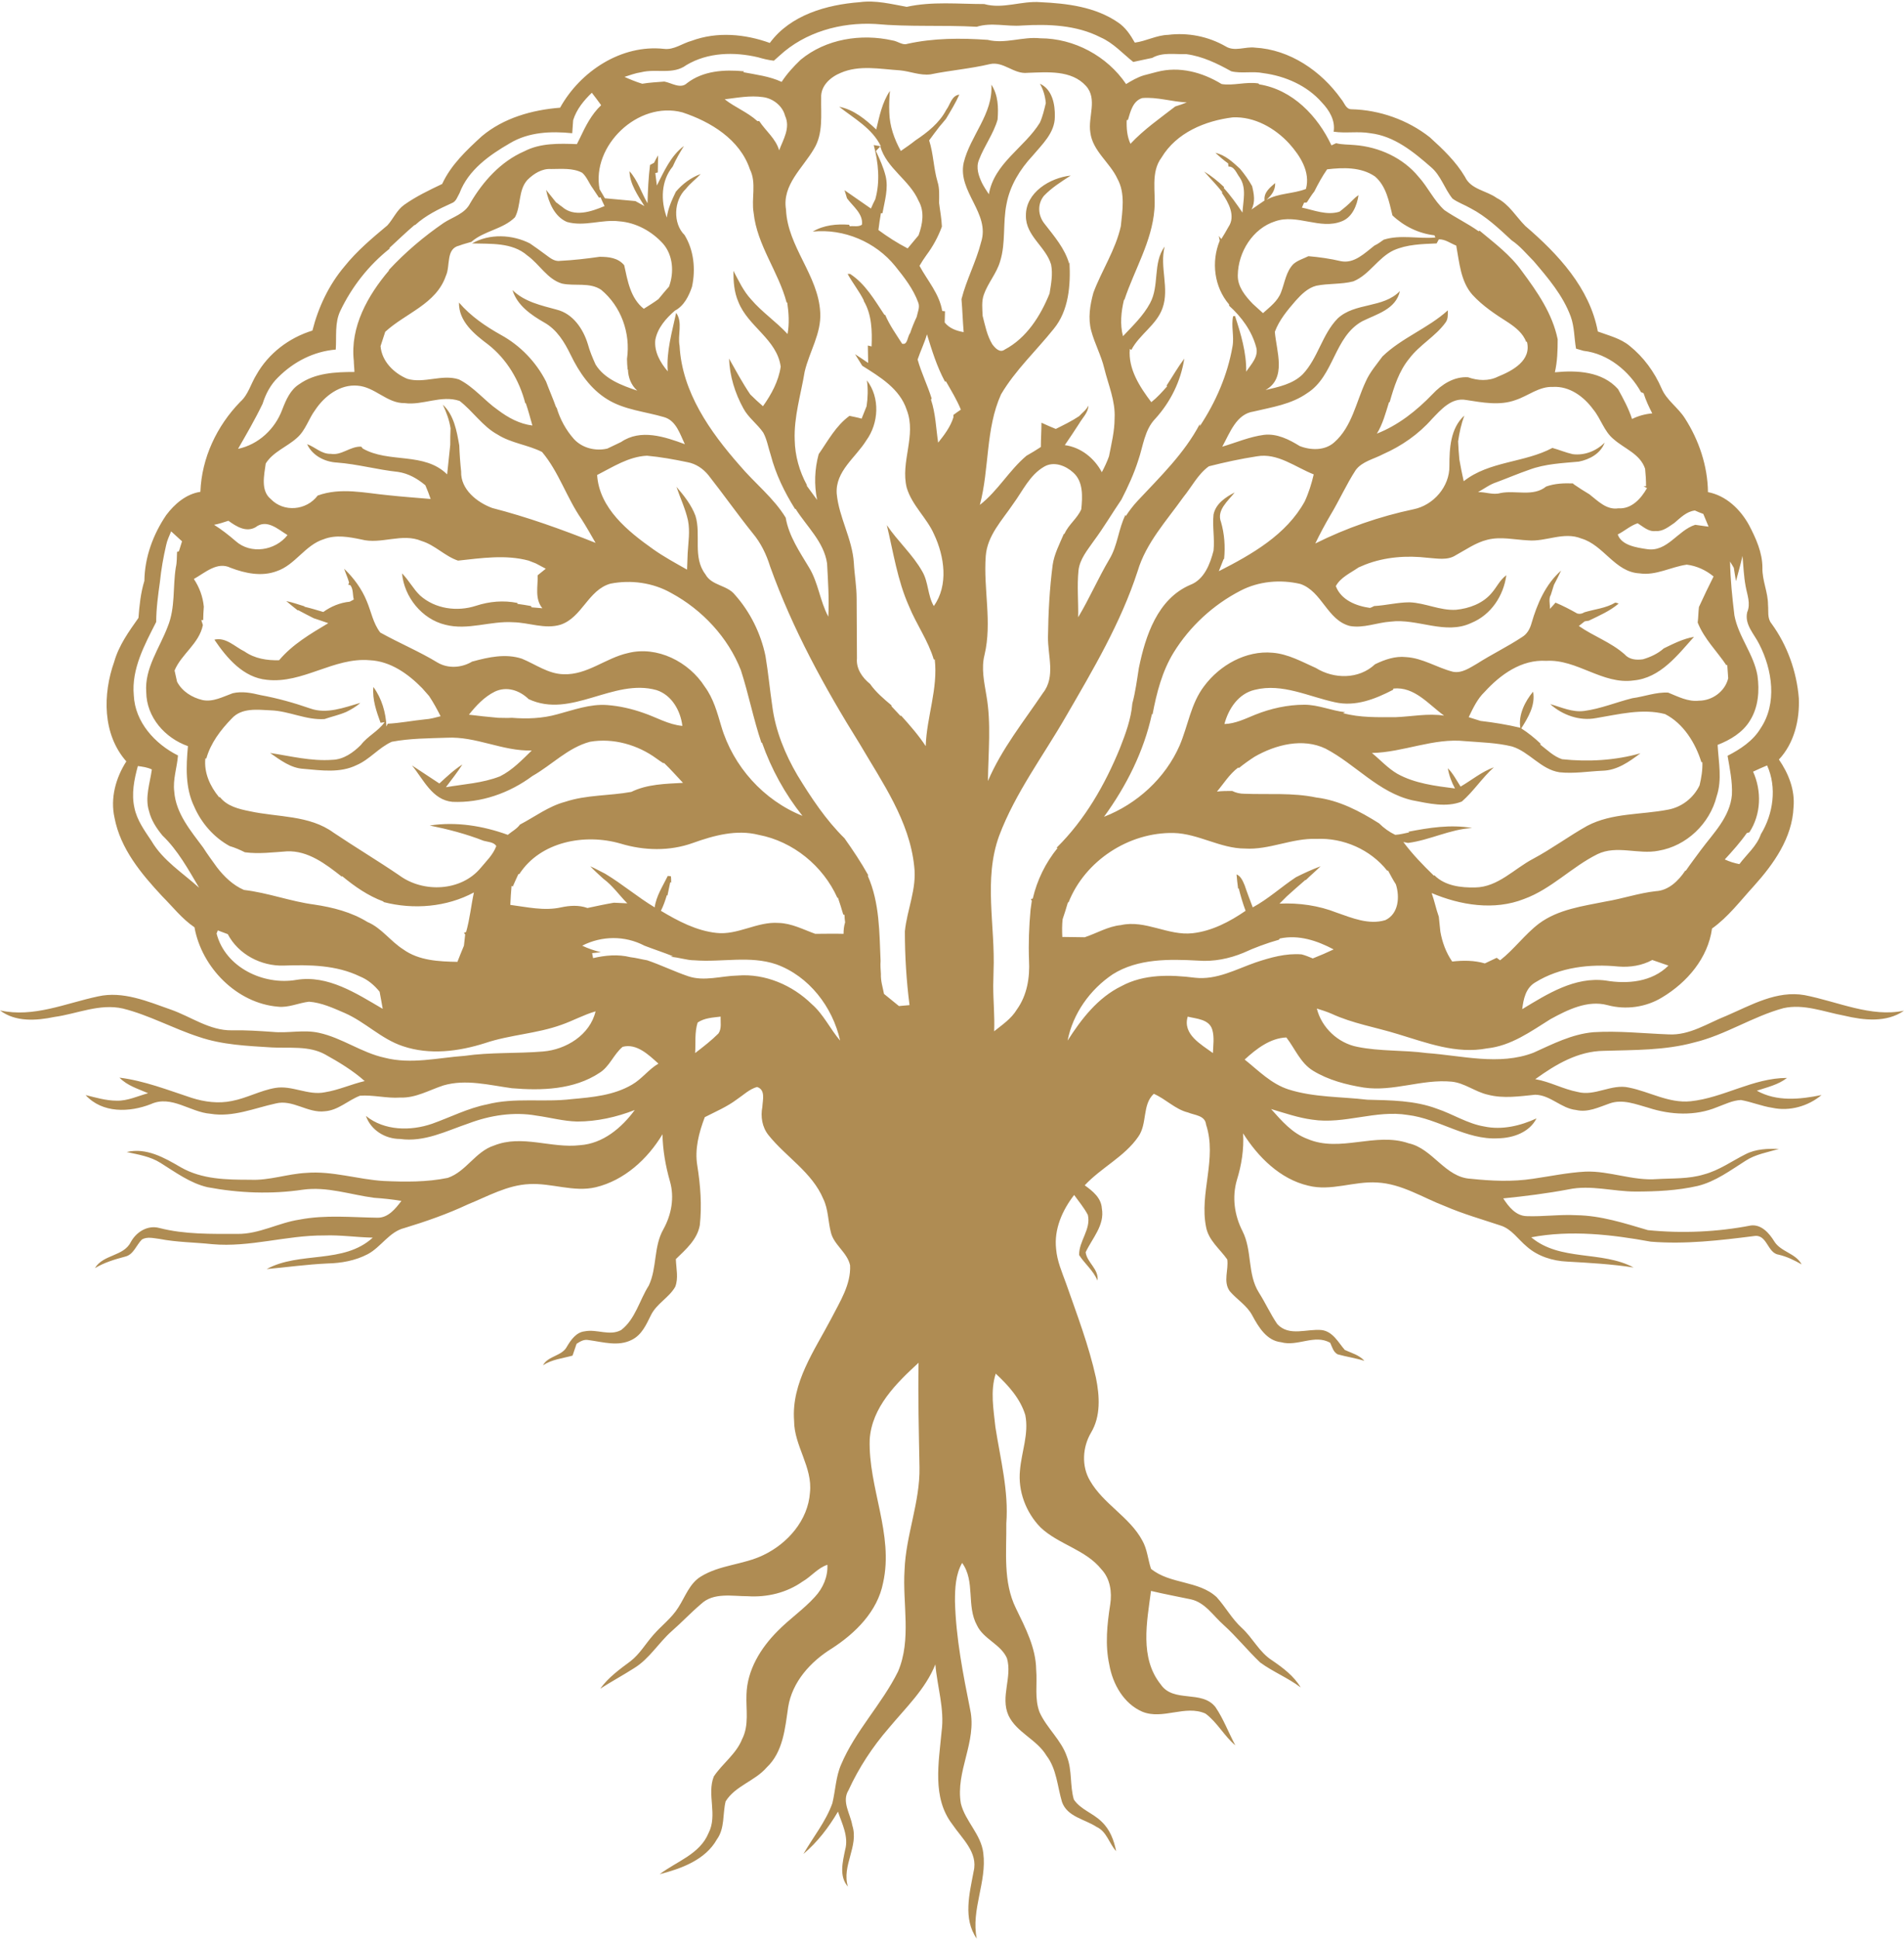 <?xml version="1.0" encoding="UTF-8" standalone="no"?><svg xmlns="http://www.w3.org/2000/svg" xmlns:xlink="http://www.w3.org/1999/xlink" fill="#000000" height="622.8" preserveAspectRatio="xMidYMid meet" version="1" viewBox="0.4 -0.5 611.9 622.8" width="611.9" zoomAndPan="magnify"><g id="change1_1"><path d="M580.4,319.2c-9-1.6-17.2,3.2-25.1,6.6c-6.1,2.4-11.9,6.4-18.7,6c-8-0.3-16.1-1.2-24.1-0.7 c-6.9,0.6-13.1,3.8-19.3,6.6c-11,4.2-23,0.9-34.3,0.1c-7.4-1-15-0.5-22.3-2c-6.2-1.2-11.5-6.2-13-12.3c1.6,0.5,3.2,1,4.8,1.7 c6.7,3.1,14.1,4.3,21.2,6.5c9.3,2.8,18.8,6.5,28.7,4.6c7.7-0.8,14-5.4,20.4-9.4c5.5-3,11.9-6.2,18.3-4.5c5.9,1.6,12.4,0.7,17.6-2.5 c8-4.8,14.7-12.6,16-22.1c5.2-3.7,9.1-8.9,13.4-13.6c6.4-7.1,12.4-15.5,12.8-25.4c0.5-5.5-1.6-10.8-4.7-15.3 c4.9-5.2,6.7-12.7,6.4-19.7c-0.7-8.6-3.7-17-8.8-24c-1.4-1.7-0.9-4-1.1-6c0-4.1-1.9-7.8-1.8-11.9c0-4.9-2.1-9.5-4.3-13.7 c-2.8-5.1-7.4-9.5-13.2-10.6c-0.1-8.4-2.9-16.7-7.4-23.7c-2.2-3.5-5.9-5.8-7.5-9.6c-2.3-5.3-5.8-10.1-10.3-13.7 c-2.9-2.4-6.7-3.3-10.2-4.6c-2.6-14-12.8-24.9-23.3-33.9c-3-3-5.2-7-9.2-9c-3.3-2.4-8.3-2.7-10.2-6.8c-2.9-4.9-7.1-8.9-11.3-12.7 c-7.1-5.6-16.2-8.8-25.2-9c-1.8,0-2.3-2.2-3.3-3.3c-6.4-9-16.5-15.9-27.7-16.5c-3.1-0.4-6.5,1.4-9.4-0.4c-5.6-3.2-12.1-4.5-18.5-3.7 c-3.7,0.1-7,2-10.7,2.5c-1.4-2.5-3-4.9-5.4-6.5c-7.3-5-16.3-6.1-24.9-6.5c-6.1-0.5-12.1,2.3-18.1,0.6c-8.3,0-16.8-0.9-24.9,0.9 c-5-0.9-10-2.2-15.1-1.5c-10.6,0.8-22.3,4.1-28.9,13.1c-8-2.9-17-3.7-25.1-0.7c-3,0.8-5.7,3-8.9,2.6c-13.7-1.5-26.9,7.2-33.4,18.9 c-9,0.7-18.2,3.3-25.2,9.2c-4.9,4.5-9.9,9.2-12.7,15.3c-4.2,2-8.4,4-12.2,6.7c-2.4,1.7-3.5,4.5-5.4,6.6c-4.9,4.1-9.8,8.2-13.8,13.2 c-5,5.9-8.4,13.1-10.3,20.6c-7.5,2.3-14.1,7.3-18,14.2c-1.8,2.9-2.6,6.4-5.2,8.7c-7.5,7.7-12.4,18-12.8,28.9 c-4.6,0.7-8.3,3.9-11,7.5c-4.2,6.2-6.9,13.5-7,21.1c-1.2,3.9-1.6,7.9-1.9,11.9c-3.1,4.4-6.3,8.8-7.8,14.1c-3.7,10.4-3.8,23.3,3.9,32 c-3.4,5.3-5.2,11.8-3.8,18.1c1.9,10,8.6,18,15.3,25.2c3.4,3.4,6.4,7.3,10.4,10c2.3,12.9,13.6,24.4,26.8,25.5c3.4,0.4,6.6-1.2,10-1.6 c4,0.3,7.7,2,11.4,3.6c6.7,2.9,11.8,8.4,18.8,10.7c8.6,2.9,17.9,1.7,26.4-1c8-2.7,16.6-3,24.6-5.9c3.7-1.3,7.1-3.2,10.9-4.3 c-1.8,7.6-9.5,12.3-16.9,12.9c-8.4,0.7-16.8,0.2-25.2,1.4c-8.5,0.6-17.2,2.8-25.7,0.6c-7.4-1.6-13.7-6.4-21.1-8 c-4.9-1.1-10,0.2-14.9-0.3c-4.4-0.3-8.7-0.6-13.1-0.5c-7.2,0.1-13.1-4.4-19.7-6.7c-7.4-2.6-15.3-6-23.3-4.2 c-10.4,2.2-20.7,6.9-31.5,4.5c5,3.8,11.7,3.3,17.5,2.1c7.3-1,14.5-4.4,22-2.7c8.4,2.1,16.1,6.4,24.4,9.1c7.6,2.6,15.6,2.9,23.5,3.4 c5.7,0.3,11.8-0.6,17,2.2c4.5,2.5,9,5.2,12.8,8.6c-4.3,1-8.4,2.9-12.8,3.6c-5.4,1.1-10.5-2.3-15.9-1.4c-4.8,0.8-9.2,3.3-14,4.2 c-4.3,0.9-8.8,0.3-12.9-1c-7.6-2.5-15.2-5.5-23.2-6.5c2.5,2.6,6,3.6,9.2,5c-3.3,0.9-6.6,2.5-10.1,2.4c-3.4,0-6.7-1-10-1.8 c5.4,5.9,14.1,5.6,21,2.9c6.6-3,12.6,2.6,19.1,3.1c7.3,1.2,14.1-1.8,21-3.3c5.5-1.4,10.3,3.2,15.8,2.5c4.3-0.3,7.4-3.5,11.3-5 c4.3-0.3,8.6,0.9,12.9,0.6c5,0.2,9.3-2.4,13.9-3.9c7.2-2.1,14.7-0.1,22,0.9c9.5,0.8,19.9,0.5,28.1-4.9c3.3-2,4.6-6,7.5-8.4 c4.5-1.2,8.4,2.6,11.5,5.4c-3.1,1.8-5.3,4.9-8.4,6.7c-5.9,3.5-12.8,4.1-19.5,4.7c-9,1.1-18.3-0.6-27.2,1.7 c-6.1,1.2-11.7,4.1-17.6,6.2c-6.9,2.4-15.4,2.3-21.3-2.5c1.6,4.6,6.2,7.4,11,7.4c7.8,1.1,14.9-2.6,22-5c6.9-2.6,14.5-3.8,21.8-2.5 c4.4,0.6,8.7,1.8,13.1,1.9c6.3,0,12.6-1.4,18.5-3.7c-4.2,5.7-10.2,10.8-17.6,11.3c-9.2,1.1-18.6-3.5-27.6,0.1 c-6,1.9-9,8.4-14.9,10.4c-6.8,1.4-13.7,1.3-20.6,1c-8.3-0.5-16.5-3.3-24.9-2.6c-6,0.3-11.9,2.5-18,2.2c-7.6,0-15.5-0.1-22.3-4 c-5.3-3.1-11.1-6.4-17.4-4.9c3.7,0.8,7.6,1.4,10.9,3.5c4.8,3,9.5,6.5,15.1,7.8c10.1,1.9,20.5,2.3,30.6,0.8 c7.8-1.1,15.3,1.6,22.9,2.6c2.9,0.2,5.9,0.5,8.8,1c-1.9,2.5-4.2,5.4-7.6,5.4c-8.3-0.1-16.8-1-25.1,0.6c-6.8,1-13,4.7-20,4.6 c-8.4,0-16.9,0.2-25.1-1.9c-3.7-1-7.3,1.2-9.1,4.4c-2.3,4.8-8.9,4-11.6,8.5c3-1.8,6.3-2.8,9.7-3.7c2.7-0.6,3.6-3.7,5.4-5.5 c1.7-1,3.8-0.4,5.6-0.2c5.6,1.1,11.4,1.1,17,1.7c12.1,1.1,23.9-2.9,36-2.8c5.2-0.2,10.4,0.6,15.6,0.7c-9.4,8.6-23.5,4.3-34.1,10.1 c6.5-0.6,13-1.5,19.5-1.8c4.5-0.1,9-0.9,13-3c4.3-2.3,6.9-7.2,11.8-8.4c6.9-2.1,13.8-4.5,20.4-7.6c6.4-2.6,12.7-6.2,19.7-6.5 c7.2-0.4,14.3,2.7,21.4,1c9.1-2.2,16.6-9,21.4-17c0.1,5.1,1,10.2,2.4,15.1c1.5,5.2,0.5,10.7-2.1,15.4c-3.2,5.6-2,12.4-4.7,18.1 c-3,4.7-4.3,10.8-8.9,14.3c-3.7,2-7.8-0.4-11.7,0.4c-2.7,0.3-4.4,2.7-5.7,4.9c-1.6,3.1-6,2.9-7.7,6c2.9-1.9,6.3-2.2,9.5-3.1 c0.4-1.3,0.9-2.5,1.3-3.8c1.1-0.7,2.3-1.5,3.8-1.2c4.6,0.6,9.6,2.2,14-0.1c3.2-1.6,4.6-4.9,6.1-7.9c1.8-3.7,5.8-5.6,7.8-9.1 c1.1-2.8,0.3-5.9,0.2-8.9c3.2-3.1,6.9-6.3,7.7-10.9c0.7-6.4,0.2-12.8-0.8-19.1c-0.9-5.3,0.5-10.6,2.4-15.6c3.5-1.8,7.1-3.3,10.3-5.7 c2.1-1.4,4-3.3,6.5-4c2.8,0.9,1.8,4.2,1.7,6.4c-0.6,3.1-0.1,6.5,2,9.1c5.6,7,14,11.9,17.6,20.5c1.6,3.3,1.5,7.1,2.4,10.6 c0.9,4.1,5.3,6.5,6.2,10.7c0.3,6.2-3.3,11.7-6,17c-5.4,10.3-12.9,20.7-12,32.9c0,8.1,6,14.9,5.1,23.1c-0.6,8.9-7.2,16.4-15,20.1 c-6.4,3.1-14,3.1-20.1,6.9c-3.6,2.2-5,6.5-7.2,9.9c-2.1,3.4-5.4,5.8-8,8.8c-2.5,2.8-4.4,6.2-7.4,8.5c-3.5,2.6-7.1,5.2-9.7,8.8 c3.6-2.3,7.3-4.3,10.9-6.6c4.9-3,7.8-8.1,12.1-11.9c3.2-2.8,6.1-5.9,9.4-8.7c4-3.8,10-2.5,15-2.5c6.2,0.4,12.5-1.1,17.6-4.7 c2.8-1.6,4.9-4.4,8-5.4c0.2,3.8-1.4,7.5-4,10.3c-3.6,4-8.2,7.1-12,11c-5.4,5.4-9.8,12.5-10,20.4c-0.2,4.8,0.9,9.8-1.4,14.3 c-1.9,4.8-6.3,7.8-9.1,12c-2.3,5.8,1.3,12.4-1.7,18.2c-2.8,6.8-10.3,9.1-15.7,13.2c7-1.8,14.7-4.6,18.4-11.2 c2.6-3.6,1.8-8.2,2.8-12.2c3.1-5,9.4-6.5,13.2-10.9c5.3-5,5.9-12.6,6.9-19.4c1.3-8.1,7.2-14.6,14-18.8c7.6-4.9,14.7-11.9,16.5-21.1 c3.5-15.6-4.8-30.6-4.3-46.1c0.7-10.3,8.5-18,15.7-24.6c-0.2,11.2,0.1,22.4,0.3,33.6c0.2,11.2-4.4,21.8-4.8,33 c-0.7,10.8,2.3,22.3-2.1,32.6c-5.2,10.5-13.7,19-18.3,29.9c-1.7,3.9-1.8,8.3-2.8,12.4c-2.1,5.9-6.2,10.9-9.3,16.3 c4.5-3.8,8.1-8.5,11.1-13.6c1.3,3.9,3.5,8,2.3,12.3c-0.8,3.9-2,8.5,0.9,11.8c-2.1-6.7,3.6-13,1.4-19.7c-0.6-3.7-3.5-7.6-1.2-11.3 c3.3-7.2,7.7-13.9,12.9-19.9c5.4-6.5,11.8-12.5,15-20.5c0.6,7.2,3,14.3,2,21.6c-0.9,9.9-3.1,21.2,3.4,29.7c3.1,4.6,8.4,9.1,6.9,15.2 c-1.3,7-3.5,15.2,1,21.6c-1.9-9.3,3.3-18.2,2.1-27.5c-0.7-6-5.8-10.2-7.2-15.9c-1.8-10.3,5.2-19.8,3-30.1 c-2.3-11.5-4.6-23.1-4.9-34.9c0-4.2,0.2-8.6,2.3-12.3c4.3,5.9,1.3,13.8,4.8,20.1c2.1,4.4,7.6,6,9.6,10.5c1.8,6.1-2.2,12.4,0.5,18.4 c2.6,5.5,9.1,7.7,12.2,12.9c3.3,4.3,3.5,9.9,5,14.9c1.7,4.8,7.3,5.5,11.1,8c3.3,1.5,4,5.3,6.3,7.8c-0.7-3.5-2-7-4.7-9.5 c-2.7-2.7-6.8-3.9-8.9-7.1c-1.3-4.5-0.5-9.3-2.2-13.7c-1.8-5.4-6.5-9.2-8.8-14.3c-1.7-4.4-0.7-9.1-1.1-13.7 c-0.1-7.1-3.5-13.5-6.5-19.7c-4.2-8.5-3-18.2-3.1-27.3c0.8-10.4-1.9-20.6-3.5-30.9c-0.6-5.7-1.7-11.6,0.1-17.2c4,3.7,7.9,8,9.5,13.3 c1.2,6-1.2,11.8-1.7,17.7c-0.7,6.7,1.9,13.6,6.6,18.4c5.8,5.5,14.5,7.1,19.6,13.5c2.8,3,3.4,7.3,2.8,11.2c-1,6.4-1.7,13-0.3,19.4 c1.1,6.2,4.6,12.5,10.6,15.1c6.6,2.7,13.8-2.3,20.3,0.6c3.8,2.8,6,7.2,9.6,10.2c-2.2-4.1-3.8-8.5-6.4-12.3 c-4.4-5.6-13.5-1.2-17.6-7.3c-6.8-8.5-4.4-20.1-3.1-30c4.2,1,8.5,1.8,12.8,2.7c4.6,1,7.2,5.3,10.5,8.2c4.2,3.8,7.7,8.2,11.8,12.1 c4.1,3,8.9,4.9,13,8c-2.2-3.7-5.7-6.3-9.2-8.7c-4.1-2.6-6.2-7.2-9.7-10.4c-3.2-2.9-5.2-6.7-8.1-9.9c-5.8-5.4-15-4.1-21.1-9.1 c-1-3-1.2-6.3-2.8-9.1c-4.1-7.6-12.5-11.7-16.8-19.2c-2.8-4.7-2.4-10.8,0.3-15.4c3.2-5.3,2.8-11.8,1.6-17.7 c-2.3-10.4-6.1-20.3-9.6-30.3c-1.3-3.6-2.9-7.2-3.2-11.1c-0.7-6.3,2-12.4,5.8-17.3c1.5,2.1,3.2,4.1,4.4,6.4 c1.1,4.6-2.9,8.4-2.8,12.9c1.8,2.8,4.6,5,5.9,8.2c0.5-3.7-3.4-5.8-3.8-9.1c2.1-4.5,6.2-8.7,5.2-14.1c-0.2-3.4-3-5.6-5.5-7.4 c5.3-5.7,12.8-9.2,17.2-15.6c3-4.2,1.2-10.3,5-13.8c3.9,1.7,6.9,5,11,6c2.1,0.9,5.5,0.9,5.8,3.9c3.6,10.9-2.2,22,0,32.9 c0.8,4.3,4.4,7,6.8,10.4c0.5,3.3-1.4,7.1,0.8,10.2c2.3,2.7,5.6,4.6,7.3,7.9c2,3.7,4.6,8,9.2,8.5c5.3,1.5,10.8-2.7,15.8,0.2 c0.6,1.3,1,3,2.4,3.7c2.9,0.8,5.8,1.2,8.6,2.1c-1.7-1.9-4.1-2.5-6.3-3.5c-2.1-2.4-3.8-5.9-7.4-6.4c-4.7-0.5-10.5,2.2-14.3-1.9 c-2.2-3.2-3.8-6.8-5.9-10.1c-3.8-6-2.1-13.5-5.3-19.8c-2.6-5.1-3.4-10.9-1.8-16.4c1.5-4.8,2.3-9.9,2-15c4.8,7.6,11.9,14.7,20.9,16.8 c7.4,1.9,14.7-1.5,22.2-1c7.9,0.4,14.7,4.9,21.8,7.6c5.8,2.5,11.8,4.2,17.8,6.2c3.6,1.1,5.7,4.5,8.5,6.8c3.5,3.1,8.3,4.6,12.9,4.8 c7.1,0.4,14.3,0.8,21.4,1.9c-10.3-5.5-23.6-1.9-32.9-9.7c12.7-2.4,25.8-0.9,38.4,1.4c11.1,0.9,22.2-0.4,33.2-1.8 c4.3-0.7,4.2,5.5,8,6c2.6,0.6,5,1.8,7.3,3.1c-1.9-3.6-6.7-4-8.8-7.4c-1.6-2.6-4.1-5.5-7.5-5.1c-10.8,2.1-22.1,2.6-33.1,1.5 c-7.5-2.2-15.1-4.7-23-4.8c-5.3-0.3-10.6,0.5-16,0.3c-3.5-0.1-5.8-3.1-7.5-5.7c7-0.7,14.1-1.6,21-2.9c7.2-1.5,14.3,0.7,21.5,0.7 c6.7,0,13.4-0.3,20-1.8c5.7-1.4,10.5-5,15.4-8.1c3.2-2.1,7.1-2.7,10.7-3.8c-3.6-0.1-7.4,0-10.7,1.7c-4.4,2.2-8.5,5.2-13.4,6.5 c-4.9,1.5-10,1.2-15.1,1.5c-7.8,0.6-15.3-2.7-23-2.4c-5.7,0.3-11.3,1.5-16.9,2.3c-6.6,1-13.3,0.7-19.9,0c-8.3-0.4-12.2-9.7-20-11.4 c-10.7-3.7-22,3.1-32.5-1.4c-4.9-1.8-8.3-5.8-11.7-9.6c4.4,1.3,8.7,2.8,13.2,3.4c10.3,1.6,20.4-3.2,30.7-1.5 c10,1.2,18.8,8.1,29.1,7.5c4.8-0.1,10-1.9,12.3-6.4c-5.2,2.4-11.1,3.8-16.8,2.6c-5.4-0.9-10.1-4-15.2-5.7 c-7.2-2.7-14.9-2.7-22.4-2.9c-8.4-1-17.1-0.7-25.3-3.3c-5.6-1.8-9.7-6.1-14.1-9.6c3.7-3.4,8.2-6.9,13.4-7.1 c2.8,3.6,4.5,8.2,8.6,10.7c4.9,3,10.7,4.5,16.3,5.4c9.5,1.4,18.7-2.8,28.2-1.9c4.2,0.4,7.6,3.3,11.7,4.2c5,1.3,10.1,0.5,15.2,0 c4.9,0.1,8.3,4.4,13.1,4.9c3.8,0.9,7.3-0.9,10.8-2.1c4.2-1.5,8.5,0.3,12.5,1.4c7.1,2.3,15,2.7,22-0.2c2.5-0.9,5-2.2,7.7-2.3 c3.4,0.6,6.7,2,10.1,2.5c5.5,1.2,11.5-0.5,15.8-4.1c-6.9,1.4-14.4,2.2-20.8-1.4c3.3-1.1,6.9-1.9,9.7-4.1c-10.9,0-20.4,6.4-31,7.5 c-7,0.7-13.2-3.1-19.8-4.4c-5.6-1.3-10.9,2.9-16.5,1.4c-4.7-0.9-8.9-3.3-13.6-4.1c6.5-4.7,13.7-9,22-9.1c9.7-0.3,19.6-0.1,29.1-2.7 c10-2.4,18.7-8.3,28.6-11c6.6-1.5,13.1,1.2,19.6,2.4c6.3,1.5,13.6,2.3,19.2-1.6C601.7,326.4,591.1,321.3,580.4,319.2z M516.4,314.5 c-9.9-1.3-18.7,4.3-26.8,9.2c0.4-3.2,1.1-6.8,4.2-8.6c7.9-4.9,17.6-6,26.7-5.1c3.8,0.3,7.6-0.3,10.9-2.1c1.7,0.6,3.4,1.2,5.2,1.8 C531.3,315,523.4,315.7,516.4,314.5z M566.3,267.5c-1.3,3.8-4.5,6.4-6.9,9.6c-1.6-0.3-3.2-0.8-4.7-1.5c2.5-2.7,5-5.5,7.1-8.5 c0.2,0,0.6-0.2,0.8-0.2c3.8-5.8,4-13.3,1.2-19.5c1.5-0.7,3-1.4,4.5-2C571.5,252.4,570.3,261,566.3,267.5z M557.6,181.9 c0.2,1.1,0.5,3.2,0.7,4.3c0.7-2.7,1.5-5.4,2.1-8.1c0.3,3.3,0.4,6.5,1,9.7c0.5,2.8,1.7,5.6,0.5,8.4c-0.9,4,2.3,7,3.9,10.3 c4.2,8.2,5.8,19,0.4,27c-2.4,4-6.5,6.7-10.6,8.8c0.7,4.1,1.6,8.3,1.4,12.5c-0.6,7.2-6,12.4-10,17.8c-1.6,2.2-3.3,4.4-4.8,6.6H542 c-2.2,3.3-5.4,6.4-9.5,6.6c-5.4,0.6-10.6,2.4-16,3.3c-7.4,1.5-15.3,2.5-21.5,7.1c-4.6,3.5-8,8.3-12.5,11.8c-0.3-0.2-0.8-0.6-1.1-0.8 c-1.3,0.6-2.5,1.2-3.8,1.8c-3.4-1-7-1-10.5-0.6c-2-2.9-3.2-6.2-3.8-9.6c-0.2-1.6-0.3-3.2-0.5-4.8c-0.9-2.5-1.4-5.1-2.3-7.6 c9.2,3.9,20.1,5.7,29.7,1.9c8.8-3.2,15.3-10.3,23.6-14.4c6.2-3,13.1,0.2,19.6-1.1c9-1.5,16.5-8.7,18.7-17.5c1.8-5.4,0.6-11,0.3-16.5 c4.1-1.6,8.1-4,10.4-7.8c2.7-4.3,3.1-9.6,2.4-14.5c-1.2-6.9-6.1-12.4-7.4-19.3c-0.7-5.8-1.3-11.5-1.4-17.3 C556.8,180.6,557.4,181.5,557.6,181.9z M555.2,213.2l0.3-0.1c0.1,1.4,0.2,2.9,0.3,4.3c-1,4.2-5.1,7.2-9.4,7.2 c-3.5,0.4-6.7-1.3-9.9-2.6c-3.9-0.2-7.7,1.3-11.5,1.8c-5.2,1.3-10.2,3.4-15.5,4.1c-3.8,0.5-7.3-1.2-10.9-2.2 c3.9,3.5,9.4,5.5,14.7,4.5c7.3-1.2,14.9-3.2,22.2-1.3c5.9,3,9.8,9.3,11.7,15.5l0.3-0.1c0.1,2.5-0.3,5-0.9,7.5c-1.9,4-5.7,7-10.1,7.8 c-8.7,1.7-18,1-26,5.2c-5.9,3.3-11.4,7.4-17.4,10.6c-6.1,3.2-11.3,9.1-18.6,9.2c-4.6,0.1-9.7-0.5-13.1-3.9l-0.2,0.1 c-3.5-3.4-6.9-6.9-9.8-10.8c0.4,0.1,1.1,0.2,1.5,0.3c7-0.9,13.5-4.4,20.6-4.8c-6.9-1.2-13.8-0.1-20.5,1.2l0.3,0.2 c-1.5,0.3-2.9,0.7-4.5,0.8c-1.9-0.9-3.7-2.2-5.2-3.7c-6.2-3.9-12.8-7.4-20.2-8.3c-7.6-1.6-15.4-0.9-23.1-1.2c-1.4,0-2.7-0.3-3.9-0.9 c-1.7,0-3.3,0-4.9,0.2c2.2-2.6,4-5.6,6.8-7.7l0.3,0.1c1.6-1.3,3.3-2.5,5-3.6c6.8-3.9,15.5-6.1,22.8-2.6c9.6,5,17,14.1,27.9,16.6 c5.2,1,10.8,2.4,15.9,0.4c3.8-3.3,6.5-7.6,10.3-11c-3.9,1.4-7.1,4.1-10.7,6.2c-1.3-2-2.4-4.2-4.1-5.9c0.4,2.3,1.2,4.5,2.3,6.5 c-6.3-0.8-12.9-1.6-18.5-4.7c-3.1-1.8-5.5-4.5-8.2-6.7c10.1-0.2,19.8-4.9,30-3.8c5,0.4,10.1,0.5,15,1.7c5.6,1.7,9.3,7.4,15.3,8.3 c4.6,0.5,9.2-0.3,13.8-0.5c4.7-0.1,8.6-2.9,12.2-5.6c-8.1,2.3-16.8,2.8-25.2,1.9c-2.7-0.9-4.8-3-7-4.7l0.1-0.3 c-1.9-1.8-4-3.5-6.2-4.9c2.2-3.5,4.6-7.4,3.8-11.8c-2.6,3.1-4.8,7.5-4.1,11.6c-4.2-1-8.5-1.7-12.8-2.2c-1.3-0.4-2.5-0.8-3.8-1.2 c1.4-2.9,2.8-5.9,5.1-8.1c5.1-5.6,11.9-10.5,19.8-10c9.9-0.6,18.1,7.7,28.1,6.3c8.6-0.8,14.1-8.1,19.4-14c-3.5,0.6-6.6,2.2-9.7,3.7 c-1.9,1.7-4.3,2.8-6.7,3.5c-2.2,0.3-4.4,0.1-5.9-1.6c-4.4-3.9-10-5.8-14.7-9.1c0.5-0.4,1.4-1.1,1.9-1.5l1.3-0.2 c3.3-1.6,6.8-3.1,9.6-5.5c-0.3-0.1-0.8-0.3-1.1-0.3c-3,1.8-6.6,2.1-9.9,3.1c-0.8,0.5-1.5,0.6-2.3,0.4c-2.3-1.3-4.6-2.5-7-3.5 c-0.4,0.5-1.3,1.5-1.8,2c0.1-1.5-0.5-3.2,0.3-4.5c0.3-1.1,0.7-2.1,1-3.2c0.8-1.5,1.6-3.1,2.3-4.6c-5,4.4-7.7,10.7-9.5,16.9 c-0.5,1.8-1.4,3.5-3.1,4.5c-4.7,3.1-9.7,5.5-14.4,8.5c-2.3,1.3-4.9,3.2-7.8,2.6c-5.1-1.3-9.7-4.4-15-4.7c-3.5-0.4-6.9,0.8-10,2.3 c-5.2,4.9-13.2,4.8-19,1.2l0,0c-4.5-2-8.9-4.5-13.9-4.9c-8.6-0.8-17,4-22,10.7c-4.3,5.6-5.2,12.8-7.9,19.1 c-4.6,10.5-13.7,18.8-24.3,22.9c7.2-9.9,12.8-21,15.4-33l0.2,0.1c1.3-6.9,3.1-13.9,6.8-19.9c5.2-8.4,12.7-15.3,21.4-19.8 c5.9-3.1,12.9-3.7,19.3-2.2c7,2.4,8.6,11.6,15.9,13.5c4.4,0.8,8.7-1.1,13.1-1.4c8.7-1.1,17.6,4.4,26,0.4c6.3-2.6,10.3-8.7,11.2-15.3 c-2.1,1.5-3.1,3.9-4.8,5.8c-2.8,3.3-7.2,4.9-11.4,5.3c-5.1,0.3-9.8-2.2-14.9-2.4c-3.8,0-7.6,1-11.4,1.2c-0.3,0.2-1,0.5-1.3,0.6 c-4.4-0.6-9.3-2.5-11-7c1.5-2.8,4.7-4.2,7.3-6c0.5-0.2,1.6-0.7,2.1-0.9c6.4-2.5,13.4-3,20.2-2.2c2.9,0.2,6.3,0.9,8.9-0.8 c3.3-1.8,6.5-4.1,10.2-5c4.3-1.1,8.8,0,13.1,0.2c5.7,0.5,11.4-2.9,17.1-0.6c7.2,2.1,10.8,10.8,18.7,11.2c5.3,0.8,10.1-2.1,15.2-2.8 c3.2,0.4,6.2,1.8,8.6,3.8c-1.6,3.2-3.2,6.5-4.7,9.8c-0.2,1.7-0.2,3.4-0.4,5C548.1,204.8,552.2,208.7,555.2,213.2z M419.6,225.9 c-5.4,0-10.8,1.2-15.8,3.2c-3.2,1.3-6.4,2.9-9.9,3c1.3-4.9,4.5-9.8,9.8-11c8.8-2.2,17.3,2.2,25.7,4c6.6,1.5,12.9-1,18.7-4l0.1-0.4 c6.8-0.7,11.3,5.1,16.3,8.7c-5.2-0.8-10.4,0.3-15.6,0.5c-5.7,0-11.4,0.2-16.9-1.3l0.7-0.3C428.2,227.8,424.1,225.9,419.6,225.9z M366,160.4c-1.4,1.5-2.7,3.2-3.8,4.9l-0.1-0.4c-2.3,4.6-2.5,9.9-5.2,14.3c-3.6,6.1-6.4,12.6-10,18.6c0.1-5-0.4-10,0.1-15 c0.4-3.7,2.9-6.6,4.9-9.5c3.2-4.3,5.9-8.9,8.9-13.3c2.1-4.1,4-8.2,5.4-12.6c1.6-4.6,2-9.8,5.5-13.4c4.9-5.4,8.2-12.1,9.3-19.3 c-2.1,2.8-3.8,5.8-5.7,8.7l0.2,0.2c-1.6,1.8-3.2,3.6-5.1,5.1c-3.7-4.9-7.5-10.7-6.9-17.1l0.5,0.3c2.6-5,8.1-8,10-13.4 c2.3-6.4-1-13.2,0.7-19.8c-3.9,5.3-1.6,12.5-4.7,18.2c-2.2,4.1-5.6,7.3-8.7,10.6c-1-3.8-0.6-7.8,0.3-11.6l0.2-0.2 c3.2-9.6,8.8-18.6,9.6-28.9c0.5-5.6-1.3-11.9,2.3-16.7c4.8-8,14-11.8,22.9-12.9c6.9-0.3,13.5,3.4,18.1,8.4c3.5,3.9,6.9,9.1,5.4,14.6 c-4.1,1.6-8.8,1.3-12.7,3.5c1.6-1.4,2.9-3.1,2.8-5.4c-1.7,1.5-3.7,3-3.4,5.6c-1.4,1-2.8,1.9-4.2,2.9c1.3-2.4,0.8-5,0.2-7.5 c-1.1-2-2.4-3.8-3.9-5.6c-2.3-2.1-4.7-4.4-7.9-5.1c1.3,1.2,2.7,2.4,4.1,3.4c0,0.3,0.1,0.8,0.1,1c1.9-0.1,2.6,2.2,3.6,3.5 c2.3,3.4,1.1,7.5,0.9,11.3c-1.9-2.8-3.8-5.5-6-7.9l0.1-0.3c-2-1.9-4.1-3.6-6.4-5c1.9,2.2,4,4.3,5.8,6.6l-0.1,0.3 c2.1,3,4.5,7.4,2.1,10.9c-0.7,1.3-1.5,2.6-2.3,3.9l-0.8-1l0.3,1.5c-2.8,6.8-1.8,14.9,3,20.5v0.4c4,3.6,7.3,8.1,8.7,13.3 c0.9,3.1-1.7,5.6-3.2,7.9c0.1-6.1-1.7-12.1-3.6-17.9c-0.2,0-0.4,0.1-0.6,0.1c-0.7,3.1,0.4,6.5-0.2,9.7c-1.6,9.2-5.4,17.9-10.5,25.6 v-0.7C381,145.2,373.2,152.7,366,160.4z M362.5,38.1l0.4-0.1c0.8-2.7,1.6-6.1,4.6-7c4.8-0.4,9.5,1.2,14.3,1.4 c-1.2,0.5-2.4,0.9-3.7,1.3c-4.9,3.8-10.1,7.4-14.4,12C362.6,43.3,362.4,40.7,362.5,38.1z M435,63.9c-1.2,1.3-2.7,2.5-4.1,3.6 c-4.1,1.3-8.2-0.5-12.1-1.3c0.2-0.4,0.5-1.2,0.7-1.6c0.2,0,0.7,0,0.9-0.1c0.8-1.2,1.5-2.4,2.4-3.5c1.2-2.4,2.5-4.8,4.1-7.1 c5.1-0.6,10.9-0.8,15.4,2.3c3.6,3.1,4.5,8,5.6,12.5c3.7,3.5,8.4,5.8,13.5,6.4c0.1,0.2,0.2,0.5,0.3,0.7c-5.5,0.5-11.2-1-16.6,0.7 c-1,0.7-1.9,1.4-3,1.9c-3.1,2.4-6.5,5.9-10.8,5c-3.4-0.8-6.9-1.3-10.4-1.6c-1.6,0.8-3.4,1.3-4.8,2.5c-2.4,2.4-2.8,6-4,9.1 c-1.1,2.9-3.6,4.7-5.8,6.7c-1.1-1-2.2-2-3.3-3c-2.4-2.5-4.9-5.5-4.8-9.2c0.1-7.4,4.8-15,12-17.3c7.1-2.5,14.4,2.8,21.4,0 c3.4-1.3,4.9-5.1,5.4-8.4C436.3,62.6,435.4,63.5,435,63.9z M403.3,131.7c5.9-1.4,12.1-2.3,17.2-5.9c8.7-5.5,8.6-18.1,17.7-23.1 c4.6-2.3,10.8-3.8,12.1-9.7c-5.4,5.6-14.4,3.6-20,8.8c-5,5.1-6.3,12.7-11.2,17.9c-3.2,3.2-7.8,4.1-12,5.1c6.9-3.8,3.5-12.5,3-18.7 c1.4-3.8,4.1-7,6.7-10c1.8-2,3.9-4.1,6.6-4.8c3.9-0.8,8-0.4,11.9-1.4c5.2-2.1,7.9-7.6,13-10c4.3-1.9,9.1-2,13.8-2.2 c0.2-0.3,0.5-1,0.7-1.3c2-0.1,3.8,1.3,5.6,2c1,5.4,1.4,11.5,5.2,15.8c3.3,3.6,7.4,6.3,11.5,8.9c2.4,1.6,4.8,3.5,5.8,6.3l0.2-0.2 c1.6,6.1-4.6,9.4-9.3,11.3c-3,1.5-6.5,1.3-9.6,0.2c-4.5-0.3-8.5,2.3-11.4,5.4c-5.1,5.3-11,10-17.9,12.7c1.9-3.1,2.8-6.6,3.9-10.1 h0.2c1.4-4.9,3-10,6.3-14c3.3-4.4,8.4-7.1,11.6-11.5c0.9-1.1,0.8-2.6,0.8-4c-6.4,5.8-14.8,8.8-21,14.8c-1.9,2.6-4.1,5.1-5.4,8.1 c-3.1,6.6-4.4,14.5-10.1,19.5c-3,2.7-7.5,2.6-11.1,1.2c-3.4-2.1-7.3-4.1-11.5-3.6c-4.6,0.6-9,2.5-13.4,3.8 C395.7,138.5,397.7,132.5,403.3,131.7z M427.9,165.1c2.9-4.8,5.2-10,8.2-14.6c2.1-2.8,5.8-3.5,8.8-5.1c5.9-2.6,11.4-6.4,15.7-11.3 c2.9-3,6.3-7,11-6.1c5.2,0.8,10.8,1.9,15.9,0c4-1.3,7.5-4.4,12-4.2c5.3-0.3,9.9,3.1,12.9,7.2c2.5,3,3.5,7.1,6.6,9.6 c3.5,3.1,8.5,4.7,10.1,9.5c0.2,1.9,0.3,3.7,0.3,5.6h-0.8l1.1,0.6c-1.9,3.4-5,6.8-9.2,6.5c-3.8,0.6-6.6-2.4-9.3-4.5 c-1.7-1-3.4-2.1-5-3.2l-0.3-0.3c-2.9-0.1-5.8,0-8.6,1c-4.2,3.4-9.8,1.1-14.7,2.1c-2.4,0.7-4.8-0.4-7.2-0.3c2-1.1,3.8-2.5,6-3.2 c3.5-1.3,7-2.8,10.5-4c5.1-1.9,10.5-2.1,15.9-2.6c3.5-0.7,7-2.6,8.3-6.1c-2.7,2.7-6.5,4.2-10.3,3.7c-2.2-0.5-4.3-1.4-6.5-2 c-9,4.8-20.3,4.2-28.5,10.7c-0.5-2.3-1-4.6-1.4-7c-0.2-2-0.3-3.9-0.4-5.8c0.4-2.8,1-5.6,2-8.3c-4.5,4.1-4.8,10.6-4.8,16.2 c0.1,6.6-5.1,12.6-11.5,13.9c-10.9,2.3-21.6,6-31.6,11C424.6,171,426.2,168,427.9,165.1z M532.5,170.1c2.3,0.2,4.2-1.4,6-2.6 c1.9-1.6,3.9-3.7,6.6-4c0.9,0.4,1.8,0.8,2.7,1.1c0.6,1.4,1.1,2.7,1.7,4.1c-1.5-0.2-2.9-0.4-4.3-0.6c-5.7,1.8-9,8.9-15.6,7.8 c-3.3-0.5-8.1-1.2-9.3-4.7c2.2-1.1,4-2.8,6.4-3.6C528.5,168.7,530.2,170.4,532.5,170.1z M206.5,22.7c4.8-1.2,10.2,0.9,14.5-2.3 c6.9-4.1,15.3-4.3,23-2.5c1.7,0.5,3.3,0.9,5.1,1.1c0.6-0.5,1.2-1.1,1.8-1.6c8.2-7.6,19.7-10.8,30.8-10.2c10.8,1,21.7,0.3,32.6,0.9 c4.7-1.5,9.7,0,14.5-0.4c8.5-0.5,17.5-0.2,25.3,3.8c4.1,1.8,7.1,5.2,10.5,7.9c2-0.4,4-0.9,6.1-1.3c3.3-1.9,7.3-1.1,11-1.2 c5.2,0.7,9.9,3,14.4,5.5c3.3,0.8,6.9-0.1,10.3,0.6c7,0.9,14.1,4,18.8,9.4c2.4,2.5,4.4,5.8,3.8,9.4c3.9,0.6,7.9-0.2,11.8,0.5 c7.7,0.9,13.9,6,19.5,10.9c3.2,2.7,4.3,6.9,6.9,10.1c1.8,1.3,3.9,2,5.8,3.1c5,2.6,9.1,6.5,13.2,10.3c2.7,1.8,4.8,4.4,7.1,6.7 c4.6,5.4,9.4,11,11.9,17.8c1.2,3.3,1.1,6.9,1.7,10.3c0.6,0.2,1.8,0.5,2.4,0.7c7.9,0.9,14.7,6.5,18.5,13.3c0.2,0.1,0.6,0.2,0.8,0.3 c0.7,2.2,1.7,4.4,2.8,6.5c-2.3,0.2-4.5,0.8-6.5,1.8c-1.1-3.4-2.8-6.5-4.5-9.6c-5.1-5.7-13.2-6.1-20.3-5.4c0.8-3.5,0.9-7,0.9-10.6 c-1.7-8.3-6.6-15.3-11.5-21.9c-3.7-5.2-8.8-9-13.6-13l-0.3,0.2c-3.5-2.5-7.5-4.4-11-6.8c-3.4-3.1-5.3-7.4-8.3-10.7 c-5-6.1-12.7-9.6-20.5-10.2c-2-0.2-4.1-0.1-6-0.6c-0.4,0.2-1.1,0.5-1.5,0.7c-4.4-9.4-12.5-17.9-23.2-19.6l-0.3-0.3 c-4-0.6-8,0.8-11.8,0.2c-6.2-3.8-13.6-5.8-20.8-3.9c-1.4,0.4-2.8,0.7-4.2,1.1c-2,0.6-3.9,1.7-5.7,2.8c-6.1-9-16.7-14.7-27.6-14.7 c-5.7-0.6-11.2,1.9-16.9,0.5c-8.6-0.6-17.4-0.6-25.9,1.3c-1.4,0.5-3.1-0.9-4.6-1.1c-10.2-2.3-21.5-0.5-29.6,6.2 c-2.3,2.2-4.4,4.5-6.1,7.1c-3.9-1.8-8.1-2.3-12.3-3.1l0.2-0.3c-6.3-0.6-13.1-0.2-18.3,3.8c-2.1,2-5-0.1-7.3-0.5 c-2.4,0.2-4.8,0.3-7.1,0.7c-2-0.6-3.9-1.4-5.7-2.2C202.7,23.7,204.5,23,206.5,22.7z M250.8,47.8c-1.1-3.8-4.3-6.2-6.4-9.4h-0.6 c-3.2-2.9-7.2-4.4-10.5-7c4.1-0.5,8.2-1.3,12.3-0.7c3.2,0.4,6.3,2.8,7.1,6C254.5,40.6,252.1,44.3,250.8,47.8z M219.7,35.6 c9.1,3,18.5,8.7,21.7,18.3c2.2,4.4,0.4,9.4,1.2,14c1.1,10.4,8,18.9,10.6,28.8h0.2c0.5,3.4,0.7,6.8,0.1,10.1c-3.7-4-8.2-7-11.7-11.1 c-2.5-2.7-4-6-5.7-9.2c0,3.4,0.2,6.8,1.6,10c3.1,7.9,12.4,12,13.6,20.8c-0.7,4.7-3,8.9-5.7,12.7c-1.4-1.2-2.8-2.5-4.1-3.8 c-2.5-3.7-4.6-7.6-6.8-11.5c0.2,5.6,1.9,11.1,4.6,16c1.6,3,4.5,5,6.4,7.8c1.2,2.2,1.6,4.8,2.4,7.2c1.6,6.1,4.4,11.9,7.8,17.3h0.2 c3.6,5.7,9.1,10.6,10.1,17.5c0.3,5.7,0.7,11.4,0.4,17.1c-2.7-5-3.2-10.9-6.2-15.8c-3-5-6.5-10.1-7.5-16c-3.9-6.4-10-11.1-14.8-16.8 c-9.5-10.8-18.5-23.5-19.3-38.4c-0.7-3.5,1.1-7.5-1.1-10.6c-1.3,6.1-3.2,12.4-2.7,18.8c-2.4-2.8-4.4-6.3-4-10.1 c0.7-3.8,3.4-6.9,6.3-9.4c2.9-1.5,4.5-4.7,5.5-7.7c1.2-5.6,0.6-11.7-2.4-16.6c-3.8-3.7-3.5-11.1,0.4-14.8c1.4-1.8,3.2-3.1,4.8-4.8 c-3.1,1.1-5.9,3.2-8,5.7c-1.3,2.7-2.5,5.3-2.9,8.3c-2-5.4-1.9-11.8,1.9-16.4c1-2.3,2.3-4.5,3.6-6.6c-4.2,3.1-6.4,8.2-8.7,12.7 c-0.1-1-0.4-3-0.5-4l0.8-0.2c0-1.9,0.1-3.7,0.1-5.5c-0.5,0.8-0.9,1.6-1.3,2.4c-0.3,0.2-1,0.5-1.3,0.7c-0.5,4.1-0.7,8.2-0.8,12.3 c-2-3.4-3.1-7.3-5.8-10.3c0.1,4.1,2.7,7.8,4.8,11.2c-0.7-0.4-2.2-1.2-2.9-1.6c-3.3-0.3-6.6-0.6-9.8-0.9c-0.6-1-1.1-1.9-1.7-2.9 C190.4,46.4,205.4,31.8,219.7,35.6z M145.2,137.1c-0.1,1.8-0.1,3.5-0.1,5.3c-0.3,3.2-0.7,6.3-1,9.5c-7.4-7.3-18.7-3.5-27.1-8.3 l-0.5-0.6c-3.5-0.2-6.3,2.9-9.8,2.3c-3,0.1-5-2.2-7.6-3.1c1.7,3.7,5.7,5.7,9.6,5.9c6.6,0.5,13,2.3,19.6,3c3.4,0.5,6.3,2.2,8.8,4.3 c0.6,1.4,1.2,2.9,1.7,4.4c-4.5-0.4-9.1-0.7-13.6-1.2c-7.5-0.7-15.3-2.6-22.7,0.1c-3.6,4.8-10.9,5.5-15.1,1.1 c-3.3-2.7-2.1-7.7-1.6-11.4c2.4-3.8,6.8-5.3,10-8.2c2.8-2.4,3.8-6.2,5.9-9c3-4.5,8-8.3,13.6-7.8c5.6,0.4,9.5,5.7,15.1,5.6 c5.9,0.8,11.8-2.7,17.7-0.7c4.3,3.3,7.4,8.2,12.2,10.8c4.4,2.8,9.8,3.3,14.3,5.6c5.4,6.4,7.9,14.7,12.7,21.6c1.6,2.5,3,5,4.5,7.6 c-10.8-4.3-21.9-8.3-33.2-11.2c-4.9-1.8-10.2-6-10-11.7c-0.3-2.8-0.5-5.6-0.6-8.4c-0.8-4.6-1.7-9.8-5.3-13.1 C143.9,132,144.8,134.5,145.2,137.1z M184.9,140.6c-2.6-2.9-4.5-6.4-5.6-10.1l-0.2-0.2c-1-2.8-2.2-5.5-3.2-8.2 c-3.2-6.3-8.3-11.6-14.5-15c-5-2.8-9.7-6-13.5-10.4c-0.1,6.1,5,10.2,9.4,13.5c6,4.7,10,11.5,11.9,18.8l0.2,0.1 c0.8,2.3,1.4,4.7,2.1,7.1c-4.1-0.5-7.8-2.5-11.1-5c-4.3-3-7.7-7.4-12.5-9.8c-5.4-1.8-11.2,1.4-16.6-0.2c-4.3-1.8-8.2-5.6-8.6-10.5 c0.5-1.5,1-3.1,1.5-4.6c6.5-6,16.4-8.9,19.5-18c1.5-3.2-0.1-8.7,4.3-9.7c1.3-0.5,2.6-0.8,3.9-1.2c4.1-3.6,10.1-4,14-7.9 c2-3.7,1-8.7,4-12c2-2,4.7-3.7,7.6-3.5c3.3,0,7-0.4,10,1.2c1.5,1.3,2.2,3.4,3.4,5c0.7,1,1.3,2,2,3l0.5-0.1c0.4,0.9,0.8,1.8,1.3,2.8 c-4.3,1.8-9.8,3.7-13.7,0.2c-0.5-0.3-1.4-1.1-1.9-1.4c-1.1-1.3-2.1-2.7-3.2-4c0.8,4,2.7,8.6,6.7,10.3c5.6,1.6,11.2-0.9,16.8-0.2 c5.4,0.4,10.5,3.2,14.1,7.2c3.2,3.7,3.6,9.2,1.9,13.8c-1.2,1.3-2.3,2.7-3.4,4c-1.5,1.1-3.1,2.1-4.7,3.1c-4.3-3.4-5.2-9-6.3-14 c-2-2.4-5-2.7-7.9-2.7c-4.2,0.6-8.5,1.1-12.7,1.3c-1.9,0.3-3.4-1.1-4.8-2.1c-1.6-1.2-3.3-2.4-4.9-3.5c-5.7-2.9-13-3.2-18.6,0 c6,0.2,12.9-0.4,17.8,3.9c3.9,2.8,6.4,7.6,11.1,9c4.2,0.9,8.9-0.5,12.6,2c6.4,5.3,9.5,13.9,8.3,22.2c0,0.8,0.1,2.5,0.2,3.4h0.1 c0.1,2.6,1,5,3,6.8c-5-1.7-10.5-3.7-13.4-8.4c-1-2.2-1.9-4.4-2.5-6.6c-1.5-4.9-4.8-9.7-9.9-11c-5.1-1.4-10.4-2.5-14.3-6.3 c1.5,4.9,6,8,10.2,10.4c4.1,2.3,6.5,6.3,8.5,10.4c2.7,5.6,6.4,11,11.8,14.3c5.5,3.4,12.1,3.9,18.2,5.7c3.9,1.1,5.1,5.4,6.7,8.7 c-6.5-2.4-14.2-5-20.5-0.7c-1.5,0.7-2.9,1.4-4.4,2.1C191.9,144.5,187.6,143.5,184.9,140.6z M84.8,129.2L84.8,129.2 c1-3.2,2.6-6.2,5-8.5c5-5,11.4-8.3,18.5-8.9c0.3-4.2-0.4-8.6,1.5-12.5c3.7-7.7,9.1-14.6,15.8-19.9v-0.3c2.6-2.4,5.2-4.9,8-7.3h0.2 c3.4-3.1,7.5-5.1,11.7-7c1.5-0.5,1.9-2.1,2.6-3.3c2.8-7.4,9.6-12.2,16.2-16c6-3.6,13.2-3.9,20-3.2c0.1-1.4,0.2-2.8,0.3-4.2 c1.1-3.5,3.4-6.3,6-8.8c1,1.3,2,2.6,3,4c-3.1,2.9-5,6.7-6.8,10.5c-0.3,0.7-0.7,1.3-1,2c-5.7-0.2-11.7-0.4-16.9,2.3 c-7.6,3.3-13.3,9.7-17.4,16.7c-1.7,3.4-5.6,4.4-8.5,6.3c-6.4,4.4-12.3,9.4-17.6,15.1v0.2c-6.8,8-12.5,18.1-11.3,29 c0,0.9,0.2,2.7,0.2,3.6c-6.1,0-12.6,0.3-17.7,3.9c-2.9,1.8-4.3,5.1-5.5,8.2c-2.3,6.2-7.6,11.2-14.2,12.6 C79.6,139,82.4,134.2,84.8,129.2z M73.8,166.8c2.5,1.8,5.6,3.8,8.7,2.1c3.6-2.8,7.2,0.6,10.3,2.5c-3.9,5-11.8,6.3-16.7,1.9 c-2.2-1.9-4.5-3.7-6.9-5.2C70.8,167.8,72.3,167.3,73.8,166.8z M49.1,269.7c-2.2-3.3-4.7-6.7-5.5-10.7c-1-4.5-0.1-9,1.1-13.4 c1.5,0.2,3.1,0.4,4.5,1.1c-0.6,4.4-2.3,9-0.9,13.4c0.7,2.9,2.4,5.5,4.3,7.8c5,4.8,8.3,10.9,11.8,16.8 C59.1,279.9,52.8,276,49.1,269.7z M95.6,314.3c-10.5,1.8-22.8-4-25.6-14.9c0.1-0.3,0.3-0.8,0.4-1c1.1,0.4,2.1,0.8,3.2,1.2 c3.4,6.5,10.7,10.3,17.9,10.1c8.3-0.3,17-0.2,24.6,3.5c2.5,1,4.6,2.8,6.3,4.9c0.3,1.8,0.7,3.6,1,5.5 C115,318.7,105.8,312.6,95.6,314.3z M150.2,298.9l-0.7,0.3l0.4,0.5c-0.1,0.9-0.3,2.7-0.4,3.6c-0.7,1.7-1.4,3.4-2.1,5.2 c-6-0.1-12.4-0.4-17.4-4c-4.1-2.6-7-6.9-11.5-8.8c-5.2-3.2-11.1-4.7-17.1-5.6c-7.6-1-14.9-3.8-22.6-4.7c-3.5-1.5-6.4-4.3-8.7-7.3 c-1.5-2.1-3-4.1-4.4-6.3c-4-5.4-8.8-11-9.3-18c-0.5-3.9,0.9-7.7,1.2-11.6c-7.4-3.7-13.8-10.7-14.2-19.3c-0.8-8.5,3.5-16.3,7.2-23.6 c0-4.3,0.6-8.6,1.2-12.9c0.4-4,1.1-7.9,2-11.8c0.3-1.5,1-2.9,1.6-4.4c1.1,1,2.3,2.1,3.5,3.2c-0.3,0.8-0.7,2.4-1,3.2l-0.6,0.2 c-0.1,1.6,0,3.3-0.4,5c-1,6.3-0.1,12.9-2.6,19c-2.6,6.9-7.5,13.4-6.9,21.1c0.1,8,6,14.7,13.4,17.3c-0.6,6.5-0.9,13.4,2,19.4 c2.3,5.3,6.3,9.9,11.4,12.7c1.7,0.5,3.3,1.2,4.9,2c4.5,0.6,9,0,13.5-0.3c6.8-0.3,12.5,4.1,17.6,8.1l0.2-0.1c4,3.3,8.3,6.3,13.2,8.1 l0.1,0.2c9.6,2.5,20.3,1.6,29-3.1C151.8,290.4,151.4,294.7,150.2,298.9z M154.9,278.3c-6.3,7.6-18.5,8.1-26.2,2.4 c-6.9-4.7-14.1-9-21.1-13.7c-7.8-5.7-17.9-4.9-27-6.9c-3.5-0.7-7.2-1.6-9.5-4.5h-0.3c-2.9-3.5-4.9-7.9-4.4-12.5l0.3,0.1 c1.4-5,4.6-9.2,8.2-12.9c3.2-3.5,8.3-2.8,12.5-2.6c5.9,0.2,11.4,3.2,17.3,2.8c2.3-0.8,4.7-1.3,7-2.3c1.6-0.8,3.2-1.7,4.5-2.9 c-5.2,1.5-10.8,3.7-16.1,1.8c-5.2-1.8-10.5-3.3-16-4.3c-2.9-0.7-5.9-1.3-8.9-0.6c-3.1,1.1-6.3,2.9-9.7,2.2c-3.4-0.8-6.6-2.8-8.2-5.9 c-0.3-1.2-0.5-2.4-0.8-3.6c2.2-5.3,7.9-8.6,9.1-14.6c-0.1-0.4-0.4-1.2-0.5-1.6h0.6c0-1.4,0.1-2.8,0.2-4.3c-0.3-3.2-1.4-6.2-3.2-8.9 c3.6-2,7.5-5.7,11.8-3.6c4.7,1.8,10,2.9,14.8,1.1c6-2,9.1-8.4,15.2-10.3c3.9-1.5,8.1-0.7,12,0.1c6.4,1.7,13.1-2.2,19.4,0.5 c4.3,1.3,7.5,4.9,11.7,6.3c7.5-0.8,15.3-2,22.7,0c0.6,0.2,1.7,0.7,2.3,0.9c1.1,0.6,2.1,1.1,3.2,1.7c-0.9,0.7-1.7,1.4-2.6,2.1 c0.1,3.5-1,7.6,1.5,10.6c-0.9-0.1-2.6-0.2-3.5-0.3l-0.1-0.4c-1.5-0.3-3-0.5-4.4-0.7v-0.3c-4.5-0.9-9-0.5-13.3,0.9 c-6.1,2-13.2,1-18-3.3c-2.2-2.1-3.6-4.9-5.8-7.1c0.7,7.6,6.4,14.7,13.9,16.5c7.3,1.9,14.5-1.3,21.9-0.8c5,0.1,10.1,2.3,15.1,0.8 c7-2.3,8.9-11.2,16.1-13.2c6.6-1.3,13.7-0.3,19.5,3c10,5.4,18.3,14.3,22.4,24.8c2.5,7.7,4,15.6,6.6,23.3h0.2c3,8.5,7.4,16.5,13,23.5 c-12.5-5-22.3-15.9-26.1-28.8c-1.3-4.4-2.5-8.9-5.3-12.7c-5.1-8-15.3-13.2-24.7-10.8c-7.2,1.6-13.1,7.1-20.7,6.8 c-4.9-0.1-9-3.2-13.4-5c-5.2-1.7-10.7-0.5-15.8,0.9h-0.1c-3.3,2-7.6,2.4-11.1,0.4c-5.9-3.6-12.4-6.3-18.5-9.7c-2.3-3-2.9-6.7-4.3-10 c-1.6-4-4.2-7.5-7.3-10.5c0.5,1.5,1.2,3,1.6,4.5l-0.3,0.6l0.7,0.2c1,1.3,0.7,3.1,1.1,4.6c-0.3,0.2-1,0.5-1.3,0.7 c-3.1,0.3-6,1.5-8.5,3.3c-2-0.6-4-1.2-6.1-1.7l0.1-0.1c-2-0.6-3.9-1.3-5.9-1.7c1.2,1,2.4,2,3.7,3l0.1-0.1c1.7,0.9,3.4,1.8,5,2.6 c1.6,0.5,3.2,1.1,4.7,1.6c-5.7,3.4-11.5,6.8-15.8,11.9c-3.9,0.1-7.8-0.5-11.1-2.8c-3.1-1.5-6-4.7-9.7-3.8c4,5.9,9.3,12.2,16.9,12.9 c11.5,1.3,21.5-7.3,33-6.3c6.7,0.3,12.4,4.4,16.9,9c0.7,0.8,1.5,1.7,2.2,2.5c1.4,2.1,2.6,4.3,3.7,6.5c-1.6,0.4-3.3,0.9-5,1 c-4,0.4-8,1.2-12,1.4l-0.4,0.9c-0.2-4.5-1.5-9-4.2-12.7c-0.4,4,1,7.9,2.3,11.5l1.3-0.2c-2,2.9-5.5,4.5-7.6,7.3 c-2.5,2.5-5.6,4.7-9.2,4.8c-6.8,0.5-13.4-1.2-20-2.2c3.3,2.3,6.7,4.9,10.8,5.1c5.7,0.5,11.7,1.4,17-1.2c4.2-1.8,7.1-5.6,11.3-7.5 c5.8-1.1,11.8-1.1,17.7-1.3c9.4-0.5,18,4.4,27.3,4.1c-3.1,3-6.2,6.3-10.2,8.3c-5.6,2.2-11.6,2.5-17.4,3.5c1.8-2.4,3.7-4.8,5.3-7.3 c-2.7,1.7-5,3.9-7.4,6.1c-2.9-1.9-5.9-3.9-8.8-5.8c3.7,4.5,6.5,11.1,13,11.7c9.2,0.4,18.3-2.8,25.7-8.3c6.2-3.5,11.4-9.1,18.5-11 c7.5-1.3,15.4,1,21.4,5.4c0.5,0.4,1.6,1.1,2.2,1.5l0.2-0.1c2.1,2,4.1,4.3,6.1,6.4c-5.6,0.3-11.5,0.4-16.6,2.9 c-7.1,1.3-14.4,0.9-21.3,3.2c-5.3,1.4-9.7,4.8-14.5,7.3c-1,1.4-2.6,2.2-3.9,3.3c-8-2.9-16.6-4.3-25.1-3c5.9,1.2,11.7,2.7,17.3,4.9 c1.4,0.4,3.3,0.4,4.1,1.7C158.8,274.2,156.7,276.1,154.9,278.3z M219.7,232.7c-4.5-0.4-8.4-2.8-12.6-4.2c-3.7-1.3-7.6-2.2-11.6-2.5 c-5.5-0.4-10.8,1.6-16.1,3c-4.7,1.3-9.6,1.5-14.5,1.1c-1.5,0.1-2.9,0-4.4,0c-3.2-0.3-6.3-0.6-9.4-1c2.3-2.9,4.9-5.7,8.3-7.4 c3.8-1.8,7.9-0.5,10.9,2.4c13.7,6.4,27.2-6.8,41.1-2.9C216.3,222.8,219.1,227.8,219.7,232.7z M231.3,331.5c-2.3,2.3-4.9,4.3-7.5,6.3 c0.2-3.3-0.2-6.6,0.8-9.8c2.2-1.5,4.9-1.6,7.4-1.9C231.9,327.8,232.4,329.9,231.3,331.5z M261.3,322.1c-6.2-6.1-15-9.9-23.8-9.2 c-5.3,0.1-10.8,2-16,0.2c-4.4-1.5-8.7-3.6-13.1-5.1c-1.8-0.3-3.6-0.8-5.4-1c-4-1-8.1-0.6-12,0.3c-0.1-0.4-0.2-1.2-0.3-1.6 c0.9-0.1,1.8-0.2,2.8-0.3c-2.1-0.5-4.1-1.2-6-2.1c6.3-3.2,13.7-3.3,20,0c3.1,1.2,6.2,2.2,9.2,3.4l-0.8,0.2c2.6,0.1,5.1,1.1,7.7,1.1 c8.8,0.7,17.8-1.6,26.3,1.3c10.5,3.8,18.1,13.7,20.5,24.5C267.2,330.1,265.1,325.4,261.3,322.1z M271.5,299.5c-3-0.1-6,0-9.1,0 c-3.9-1.4-7.6-3.4-11.8-3.5c-6.9-0.5-13.1,4-20,3.2c-6.4-0.7-12.3-3.8-17.8-7.1c0.8-1.6,1.4-3.3,1.9-5l0.2,0.1 c0.3-1.4,0.6-2.9,0.9-4.3l0.3,0.2c0-0.5,0-1.6-0.1-2.1c-0.2,0-0.7-0.1-1-0.1c-1.6,3.3-3.7,6.4-4.2,10.1c-5.5-3.3-10.4-7.5-15.9-10.8 c-1.6-0.8-3.2-1.7-4.8-2.4c1.3,1.4,2.8,2.7,4.2,4c3,2.2,5.1,5.3,7.7,7.9c-1.5-0.1-2.9-0.1-4.3-0.2c-2.9,0.5-5.7,1.1-8.5,1.7 c-2.8-1-5.7-0.8-8.5-0.2c-5.4,1.2-10.9-0.1-16.3-0.8c0.1-2,0.2-4.1,0.4-6.1l0.4,0.2c0.6-1.4,1.2-2.7,1.8-4h0.3 c6.8-10.5,21.1-13.1,32.5-9.8c7.6,2.3,15.8,2.5,23.3-0.2c6.7-2.4,14-4.4,21.1-2.6c11.1,2.1,20.7,10,25.3,20.2h0.2 c0.6,1.8,1.2,3.6,1.7,5.4l0.4,0.1c0,0.6,0.1,1.8,0.2,2.4C271.6,297.1,271.5,298.3,271.5,299.5z M292.7,322.4 c-0.9,0.1-2.5,0.2-3.4,0.3c-1.6-1.3-3.2-2.6-4.8-3.9c-0.4-2.1-1.1-4.2-1-6.4c-0.1-1.4-0.2-2.8-0.1-4.2c-0.4-9.2-0.3-18.7-4.1-27.3 l0.1-0.3c-2.3-4.1-4.9-8-7.6-11.8c-6-5.9-10.7-13-15.1-20.2c-4-6.8-7.1-14.4-8.1-22.2c-0.8-5.4-1.3-10.8-2.2-16.2 c-1.5-7.2-4.9-14.1-9.8-19.6c-2.5-3.2-7.5-2.9-9.5-6.6c-4.2-5.5-1.3-12.7-3.2-18.8c-1.3-3.5-3.7-6.5-6.1-9.3 c1.2,3.6,2.9,7.1,3.7,10.8c0.7,3.5,0.1,7-0.1,10.5c-0.1,1.8-0.1,3.6-0.2,5.3c-3.7-2.1-7.4-4.1-10.8-6.5 c-8.2-5.8-17.4-13.2-18.1-23.9c5.1-2.6,10.1-5.9,16-6.2c4.4,0.4,8.8,1.2,13.1,2.1c2.7,0.5,5,2.1,6.7,4.2c4.8,6.1,9.3,12.5,14.2,18.6 c2.6,3.1,4.4,6.8,5.6,10.7c7.2,20.1,17.5,38.9,28.8,57c7.2,12.3,16,24.7,17.5,39.3c0.9,7.2-2.3,13.9-3,20.9 C291.2,306.6,291.7,314.6,292.7,322.4z M306.8,132.8c0,0.2,0,0.6,0,0.8c-1,3.1-2.9,5.6-4.9,8.1c-0.7-4.6-0.8-9.3-2.3-13.8l0.2-0.4 c-1.3-4.2-3.3-8.2-4.5-12.5c0.9-2.7,2.2-5.3,3-8.1c1.6,5.2,3.2,10.4,5.8,15.2l0.3-0.1c1.7,3,3.5,5.9,4.8,9.1 C308.3,131.7,307.6,132.2,306.8,132.8z M344.1,83.7l-0.1,0.5c-1.4-4.9-4.8-8.8-7.9-12.8c-2.1-2.6-2.4-6.3-0.2-9 c2.5-2.6,5.5-4.5,8.6-6.5c-6.6,0.7-14.5,5.4-14.4,12.9c-0.1,6.5,6.4,9.9,8.1,15.7c0.6,3.1,0,6.2-0.5,9.3c-2.9,7.2-7.4,14.3-14.4,18 c-1.6,1.2-3.1-0.5-4-1.7c-1.7-2.8-2.3-6-3.1-9.1c-0.1-2.3-0.4-4.7,0.4-6.9c1.3-3.7,4.1-6.8,5.2-10.6c1.9-6,0.8-12.4,2.1-18.6 c1.1-5.8,4.3-11,8.3-15.3c3.1-3.7,7.2-7.4,7.2-12.6c0.1-3.9-0.8-8.8-4.8-10.6c1.1,1.9,1.7,4,1.9,6.2c-0.5,2.1-1,4.3-1.9,6.3 c-4.9,8-14.7,13-16.4,23c-0.8-1.2-1.6-2.4-2.2-3.6c-1.1-2.3-2-4.9-1-7.4c1.7-4.5,4.7-8.4,6-13c0.3-3.8,0.2-7.9-2-11.2 c0.6,9.4-6.8,16.4-8.9,25.1c-2,9.3,8.6,16.2,5.6,25.5c-1.6,6.3-4.7,12-6.3,18.3c0.3,3.5,0.4,7.1,0.7,10.6c-2.3-0.4-4.6-1.2-6.1-3.1 c0-0.9,0.1-2.7,0.1-3.6l-0.9-0.1c-0.9-5.5-4.7-9.7-7.3-14.5c0.7-1.2,1.4-2.3,2.2-3.4c2.1-2.8,3.8-5.9,5-9.2 c-0.1-2.6-0.6-5.1-0.9-7.6c0-2.3,0.2-4.6-0.5-6.8c-1.3-4.4-1.3-9-2.7-13.3c1.1-1.5,2.2-3,3.3-4.4c0.7-0.8,1.4-1.7,2.1-2.5 c1.5-2.5,3.1-5.1,4.3-7.8c-2.5,0.3-2.9,3.2-4.2,4.9c-2.2,4.2-6,7.2-9.9,9.8c-1.5,1.2-3.1,2.3-4.7,3.4c-2.1-3.8-3.6-8-3.7-12.4 c-0.1-2.3,0-4.6,0.2-6.9c-2.5,3.7-3.4,8.2-4.4,12.4c-3.4-3.2-7.2-6.4-11.9-7.3c4.8,3.8,10.6,6.9,13.4,12.7c-0.6-0.1-1.8-0.3-2.3-0.4 c1.5,5.7,2.1,11.7,0.5,17.4c-0.5,1-1,2-1.4,3c-2.8-2-5.7-3.9-8.5-5.9c0.3,0.8,0.5,1.7,0.8,2.6c1.8,2.5,5.3,5,4.8,8.5 c-1.2,0.8-2.7,0.3-3.9,0.5l-0.2-0.5c-4-0.3-8.2,0.1-11.7,2.2c10-1,20.2,3.3,26.5,11.1c2.9,3.6,5.8,7.3,7.4,11.7 c0.6,1.5-0.2,3.1-0.5,4.6c-0.8,1.7-1.5,3.4-2.1,5.2c-0.9,1.1-0.8,4-2.6,3.4c-1.9-3-4-5.9-5.4-9.2l-0.3-0.1c-3.2-4.8-6.1-9.9-11-13.1 h-0.8c1.6,2.9,3.7,5.5,5.2,8.5v0.2c2.6,4.4,2.7,9.7,2.5,14.6l-1.2-0.3c0,1.9,0.1,3.8,0.1,5.6c-1-0.7-3.1-2.1-4.2-2.8l2.3,3.7 c5.7,3.6,12.1,7.4,14.3,14.2c3.2,8.2-2.1,16.7,0,25c1.7,5.7,6.5,9.7,8.8,15c3.3,7,4.7,16.3-0.1,23c-2-3.4-1.7-7.7-3.7-11.1 c-3.1-5.5-7.9-9.7-11.4-14.9c2.1,8.7,3.4,17.7,7.1,26c2.4,5.9,6.2,11.1,8,17.2l0.3-0.1c1.1,9.5-2.6,18.5-2.9,27.9 c-2.3-3.5-5.1-6.7-7.9-9.8l-0.2,0.1c-1-1-1.9-2.1-2.9-3.1v-0.3c-2.5-2.1-5-4.2-6.9-6.9c-2.5-2-4.5-4.9-4.2-8.2 c0-6.4-0.1-12.8-0.1-19.2c0-3.9-0.7-7.7-0.9-11.5c-0.5-7.7-4.8-14.6-5.5-22.2c-0.5-7.2,6.1-11.6,9.5-17.1c4-5.5,4.5-13.7,0.2-19.3 c0.4,2.8,0.3,5.6-0.1,8.3c-0.5,1.3-1.1,2.7-1.6,4c-1.3-0.4-2.6-0.6-3.9-0.9c-4.4,3.2-6.9,8-9.9,12.3c-1.3,4.8-1.5,9.8-0.5,14.7 c-1.1-1.5-2.2-3-3.3-4.5v-0.3c-2.4-4.4-3.8-9.4-3.9-14.4c-0.3-7.5,2-14.7,3.2-22c1.5-6.4,5.4-12.3,5-19c-0.6-12-10.5-21.1-11-33.1 c-1.3-7.9,5.4-13.3,9-19.5c3-4.9,2.2-10.9,2.3-16.4c-0.2-3.9,3.1-6.7,6.3-8c6-2.6,12.7-1.2,19-0.8c3.3,0.3,6.4,1.7,9.8,1.3 c6.3-1.3,12.8-1.8,19.1-3.3c4.4-1,7.7,3.3,12.1,2.8c6.3-0.2,14.1-1,18.8,4.2c3.8,4.2,0.6,10,1.4,14.9c0.7,6,6.3,9.7,8.7,14.9 c2.6,4.7,1.6,10.3,1.1,15.3c-1.7,7.6-6.1,14.1-8.8,21.3c-1.1,4-1.8,8.2-0.7,12.3c1.1,4.1,3.2,7.9,4.2,12.1c1.3,5.3,3.6,10.4,3.3,16 c0,4.1-1,8.1-1.8,12.2c-0.6,1.7-1.4,3.4-2.3,5.1c-2.4-4.5-6.7-8-11.9-8.7c1.6-2.3,3.1-4.6,4.6-6.9c1.1-1.9,2.9-3.5,3-5.8 c-0.7,1.4-2,2.3-3,3.4c-2.4,1.6-4.9,2.8-7.5,4.1c-1.5-0.6-3.1-1.3-4.6-2c0,2.6-0.2,5.2-0.2,7.8c-1.5,1-3,1.9-4.6,2.8 c-5.6,4.7-9.2,11.3-15,15.8c3.1-11.7,1.8-24.4,6.8-35.5c4.6-7.8,11.3-14,16.9-21C343.9,99.3,344.5,91.1,344.1,83.7z M285,56 c-0.7-2.8-1.9-5.4-3.1-8c0.5-0.5,1-1,1.4-1.5c2,7.1,9.4,10.8,12.3,17.5c2,3.5,1.3,7.5,0,11.1c-1.2,1.4-2.3,2.8-3.5,4.2 c-3.3-1.7-6.4-3.7-9.4-5.9c0.2-1.8,0.5-3.6,0.8-5.4l0.5,0C284.7,64.1,286,60,285,56z M317.4,222.9c-0.7-4.3-1.7-8.7-0.6-13 c2.5-10.5-0.4-21.2,0.4-31.8c0.5-6.6,5.3-11.5,8.8-16.7c3.1-4.2,5.3-9.3,10-12c3.1-1.8,6.9-0.3,9.3,1.9c3.3,2.9,3,7.8,2.6,11.8 c-1.3,3-4.1,4.9-5.4,7.9h-0.2c-1.4,3.3-3.1,6.5-3.6,10c-1,7.7-1.4,15.4-1.5,23.1c-0.1,6,2.5,12.8-1.6,18c-6.2,9.2-13.3,18-17.7,28.3 C318,241.1,319,231.9,317.4,222.9z M340.3,271.9c-3.9,4.8-6.6,10.3-8,16.3l-0.6,0.1l0.3,0.6c-0.1,0.7-0.3,2.1-0.4,2.8 c-0.5,5.4-0.7,10.9-0.5,16.3c0.3,5.5-0.6,11.2-3.9,15.8c-1.8,3-4.7,4.9-7.3,7c0.2-4.9-0.3-9.7-0.3-14.6c0-1.6,0.1-3.1,0.1-4.7 c0.6-14.5-3.3-29.5,1.8-43.5c5.2-13.8,14.2-25.7,21.5-38.4c8.7-15,17.6-30,23-46.6c2.7-9.1,9.3-16.2,14.7-23.8 c2.7-3.3,4.7-7.4,8.2-9.9c5.1-1.3,10.2-2.4,15.4-3.2c6.7-1.2,12.4,3.5,18.3,5.8c-0.7,3-1.6,5.9-2.9,8.7c-5.9,10.7-17,17-27.6,22.4 c0.5-1.3,1-2.5,1.5-3.8l0.2-0.2c0.4-4,0.1-8-1-11.8c-1.5-3.8,2.3-6.8,4.4-9.5c-2.9,1.5-6.1,3.6-6.8,7.1c-0.4,3.8,0.4,7.7,0,11.6 c-1.1,4.3-3,9.3-7.5,11c-10.5,4.5-14.4,16.4-16.5,26.7c-0.6,3.8-1.1,7.7-2.1,11.4c-0.4,5-2.2,9.8-4,14.4 c-4.8,11.7-11.2,22.9-20.3,31.9v0.1H340.3z M341.9,294.8c0.6-1.8,1.2-3.6,1.7-5.4h0.2c5.3-13.4,19.4-22.6,33.8-22.3 c7.9,0.2,15,5,22.9,5c7.8,0.5,15.1-3.4,23-3.1c8.6-0.4,17.3,3.4,22.7,10.2h0.3c0.8,1.5,1.6,3,2.5,4.4c1.3,4,0.9,9.5-3.4,11.5 c-5.3,1.6-10.7-0.7-15.6-2.4c-5.8-2.3-12.2-3.2-18.4-2.9c0.8-0.8,1.5-1.5,2.3-2.3c2-1.8,4-3.6,6-5.3h0.2c1.5-1.5,3.2-2.9,4.7-4.4 c-2.7,1-5.3,2.2-7.9,3.5c-4.7,3.1-8.9,7-13.9,9.7c-0.9-2.4-1.8-4.7-2.6-7.1c-0.6-1.4-1.2-2.9-2.6-3.5c0.1,1.5,0.3,3,0.5,4.6l0.2-0.1 c0.6,2.4,1.3,4.8,2.2,7.2c-5.1,3.5-10.8,6.5-17,7.2c-7.9,0.9-15.2-4.4-23.1-2.6c-4.1,0.4-7.7,2.6-11.6,3.9c-2.4,0-4.8-0.1-7.2-0.1 C341.7,298.5,341.7,296.6,341.9,294.8z M390.2,337.8c-3.8-2.8-9.8-6-8.1-11.7c2.8,0.7,6.9,0.8,7.9,4.2 C390.7,332.7,390.3,335.3,390.2,337.8z M422.3,307.4c-1.2-0.5-2.4-1-3.6-1.3c-5.1-0.4-10,1-14.8,2.6c-6.3,2.2-12.5,5.7-19.5,4.9 c-7.9-1-16.4-1.2-23.6,2.7c-7.6,3.7-12.9,10.6-17.3,17.5c1.7-8.7,7.2-16.4,14.5-21.3c8.1-5.1,18.2-4.9,27.4-4.4 c5,0.4,10-0.6,14.6-2.5c3.7-1.7,7.5-3.1,11.4-4.2l0.3-0.4c6.1-1.3,12,0.7,17.3,3.5C426.9,305.5,424.6,306.5,422.3,307.4z" fill="#af8c53"/></g></svg>